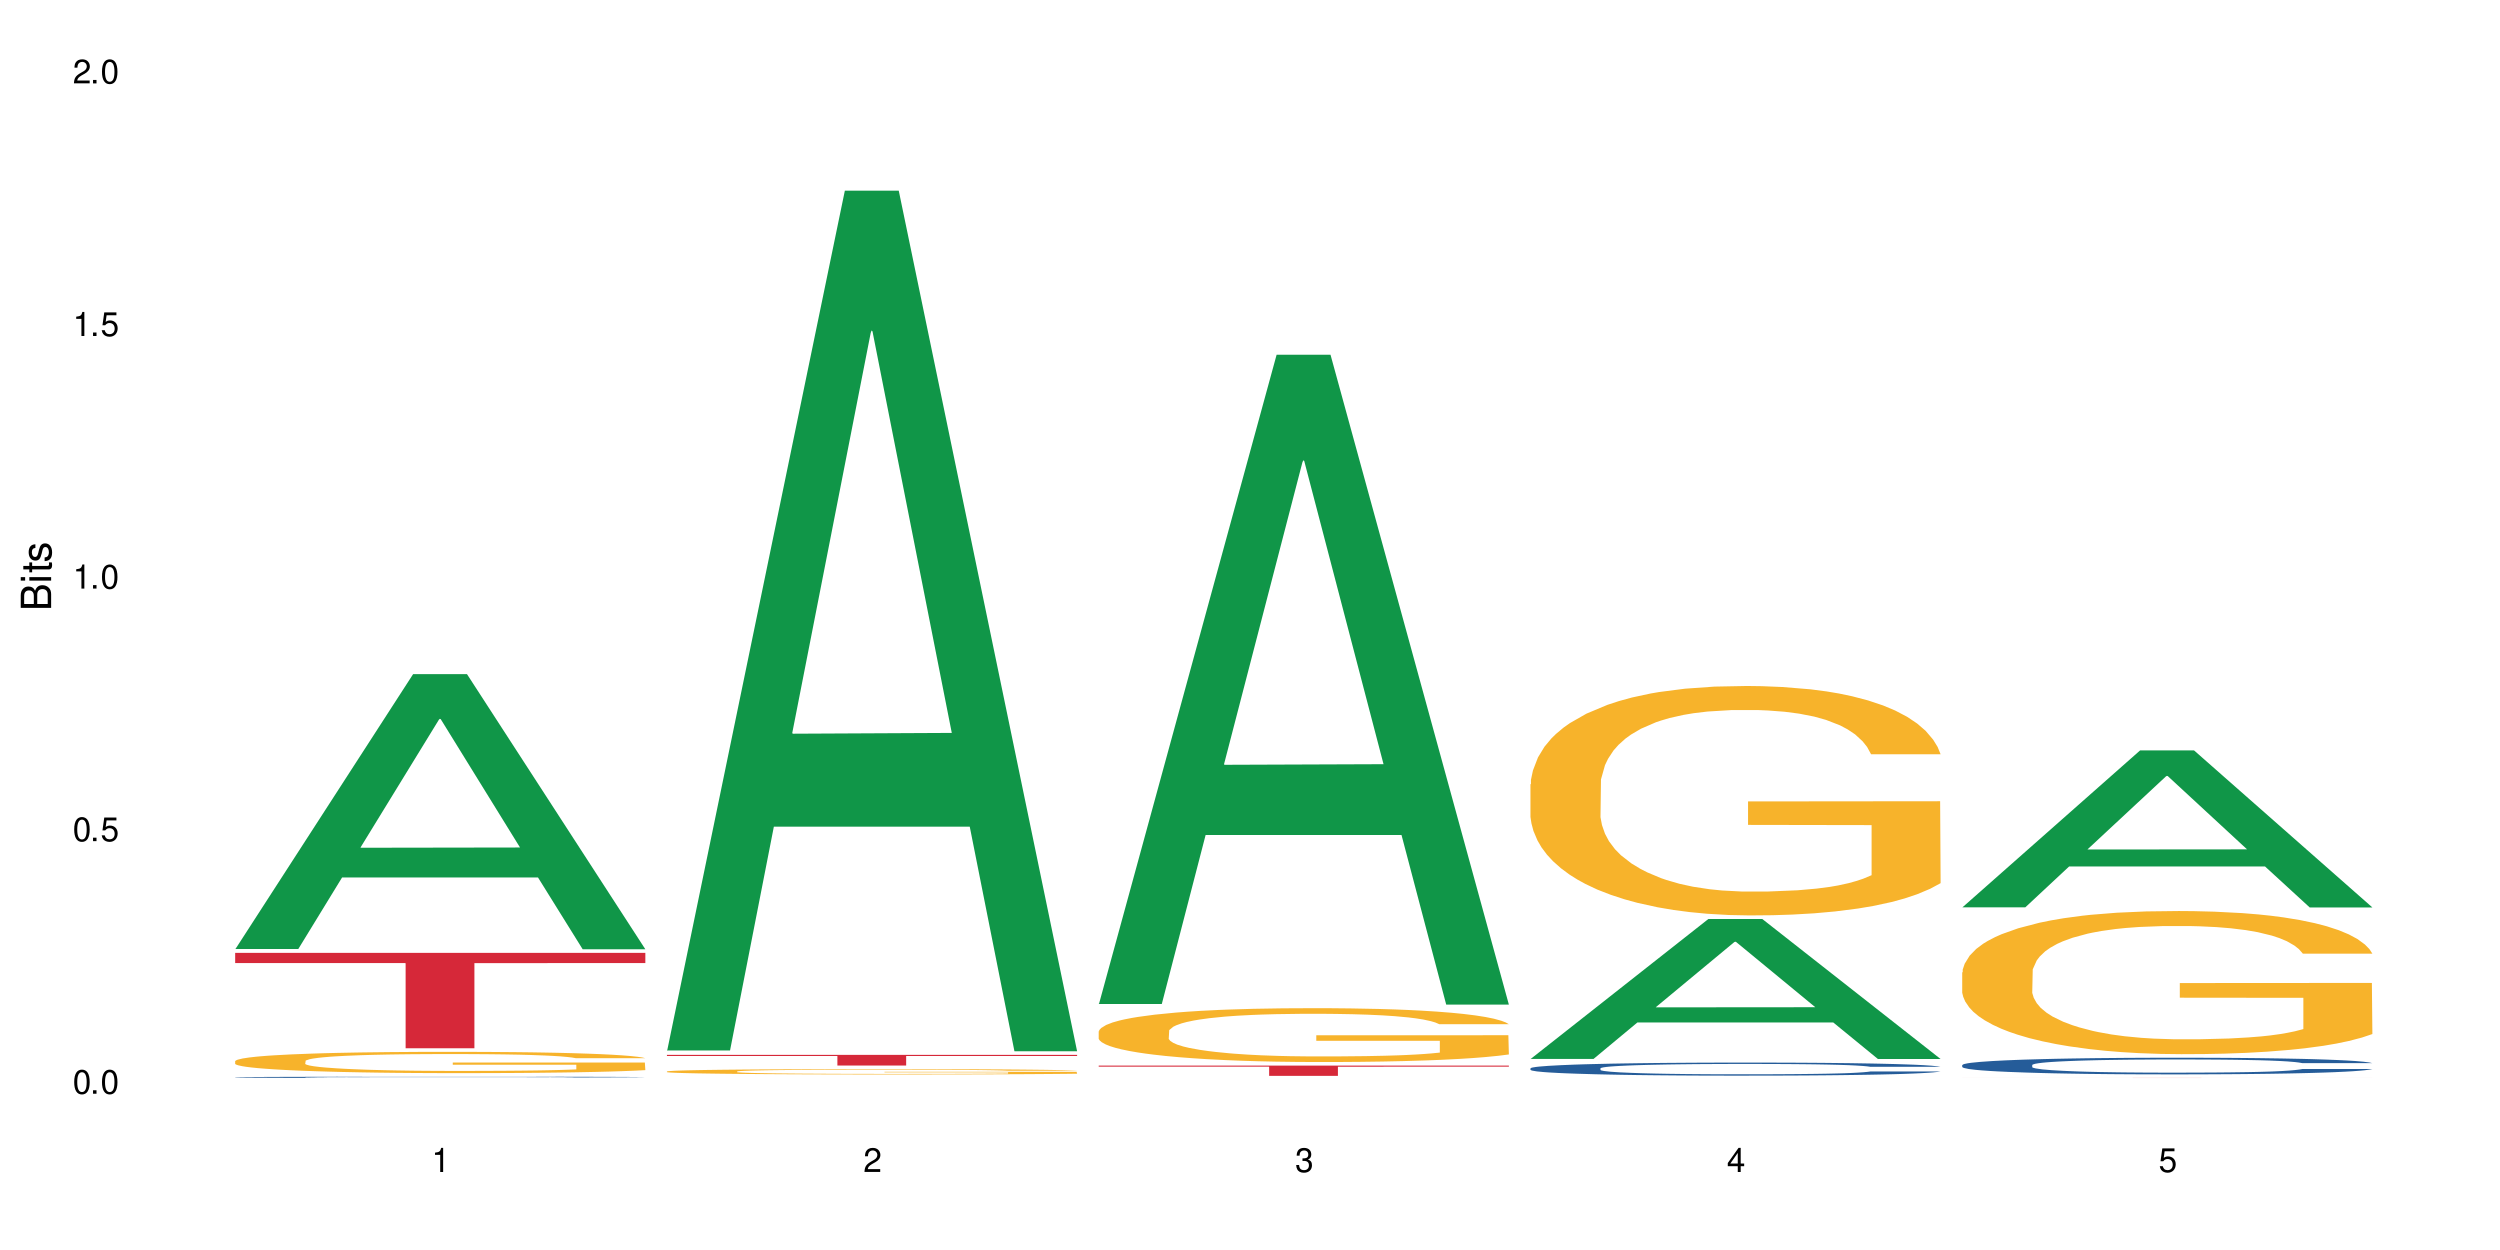 <?xml version="1.0" encoding="UTF-8"?>
<svg xmlns="http://www.w3.org/2000/svg" xmlns:xlink="http://www.w3.org/1999/xlink" width="720" height="360" viewBox="0 0 720 360">
<defs>
<g>
<g id="glyph-0-0">
</g>
<g id="glyph-0-1">
<path d="M 2.641 -6.938 C 2 -6.938 1.422 -6.656 1.078 -6.172 C 0.641 -5.562 0.406 -4.641 0.406 -3.359 C 0.406 -1.016 1.188 0.219 2.641 0.219 C 4.078 0.219 4.859 -1.016 4.859 -3.297 C 4.859 -4.641 4.656 -5.547 4.203 -6.172 C 3.844 -6.656 3.281 -6.938 2.641 -6.938 Z M 2.641 -6.188 C 3.547 -6.188 4 -5.25 4 -3.375 C 4 -1.406 3.562 -0.484 2.625 -0.484 C 1.734 -0.484 1.281 -1.438 1.281 -3.344 C 1.281 -5.25 1.734 -6.188 2.641 -6.188 Z M 2.641 -6.188 "/>
</g>
<g id="glyph-0-2">
<path d="M 1.828 -1 L 0.828 -1 L 0.828 0 L 1.828 0 Z M 1.828 -1 "/>
</g>
<g id="glyph-0-3">
<path d="M 4.562 -6.797 L 1.062 -6.797 L 0.547 -3.094 L 1.328 -3.094 C 1.719 -3.562 2.047 -3.734 2.578 -3.734 C 3.484 -3.734 4.062 -3.109 4.062 -2.094 C 4.062 -1.125 3.484 -0.531 2.578 -0.531 C 1.828 -0.531 1.375 -0.906 1.188 -1.672 L 0.328 -1.672 C 0.453 -1.109 0.547 -0.844 0.75 -0.594 C 1.125 -0.078 1.828 0.219 2.594 0.219 C 3.969 0.219 4.922 -0.781 4.922 -2.219 C 4.922 -3.562 4.031 -4.484 2.719 -4.484 C 2.25 -4.484 1.859 -4.359 1.469 -4.062 L 1.734 -5.969 L 4.562 -5.969 Z M 4.562 -6.797 "/>
</g>
<g id="glyph-0-4">
<path d="M 2.484 -4.938 L 2.484 0 L 3.328 0 L 3.328 -6.938 L 2.766 -6.938 C 2.469 -5.875 2.281 -5.734 0.984 -5.562 L 0.984 -4.938 Z M 2.484 -4.938 "/>
</g>
<g id="glyph-0-5">
<path d="M 4.859 -0.828 L 1.281 -0.828 C 1.359 -1.406 1.672 -1.781 2.5 -2.281 L 3.469 -2.828 C 4.406 -3.344 4.906 -4.062 4.906 -4.906 C 4.906 -5.484 4.672 -6.031 4.266 -6.406 C 3.859 -6.766 3.375 -6.938 2.719 -6.938 C 1.859 -6.938 1.219 -6.625 0.844 -6.031 C 0.609 -5.672 0.5 -5.234 0.484 -4.531 L 1.328 -4.531 C 1.359 -5.016 1.406 -5.281 1.531 -5.516 C 1.75 -5.938 2.188 -6.203 2.703 -6.203 C 3.469 -6.203 4.031 -5.641 4.031 -4.891 C 4.031 -4.344 3.719 -3.859 3.125 -3.516 L 2.234 -3 C 0.812 -2.172 0.406 -1.531 0.328 -0.016 L 4.859 -0.016 Z M 4.859 -0.828 "/>
</g>
<g id="glyph-0-6">
<path d="M 2.125 -3.188 L 2.578 -3.188 C 3.5 -3.188 3.984 -2.766 3.984 -1.922 C 3.984 -1.062 3.469 -0.531 2.594 -0.531 C 1.656 -0.531 1.203 -1 1.156 -2.016 L 0.312 -2.016 C 0.344 -1.453 0.438 -1.094 0.609 -0.781 C 0.953 -0.109 1.625 0.219 2.547 0.219 C 3.953 0.219 4.859 -0.625 4.859 -1.938 C 4.859 -2.828 4.516 -3.297 3.703 -3.594 C 4.344 -3.844 4.656 -4.328 4.656 -5.031 C 4.656 -6.219 3.875 -6.938 2.578 -6.938 C 1.203 -6.938 0.484 -6.172 0.453 -4.703 L 1.297 -4.703 C 1.312 -5.125 1.344 -5.359 1.453 -5.578 C 1.641 -5.969 2.062 -6.203 2.594 -6.203 C 3.344 -6.203 3.797 -5.75 3.797 -5 C 3.797 -4.516 3.609 -4.219 3.25 -4.047 C 3.016 -3.953 2.703 -3.922 2.125 -3.906 Z M 2.125 -3.188 "/>
</g>
<g id="glyph-0-7">
<path d="M 3.141 -1.672 L 3.141 0 L 3.984 0 L 3.984 -1.672 L 4.984 -1.672 L 4.984 -2.438 L 3.984 -2.438 L 3.984 -6.938 L 3.359 -6.938 L 0.266 -2.578 L 0.266 -1.672 Z M 3.141 -2.438 L 1 -2.438 L 3.141 -5.5 Z M 3.141 -2.438 "/>
</g>
<g id="glyph-1-0">
</g>
<g id="glyph-1-1">
<path d="M 0 -0.953 L 0 -4.891 C 0 -5.719 -0.234 -6.344 -0.734 -6.797 C -1.188 -7.234 -1.812 -7.469 -2.5 -7.469 C -3.547 -7.469 -4.188 -7 -4.625 -5.875 C -4.984 -6.688 -5.625 -7.094 -6.531 -7.094 C -7.172 -7.094 -7.734 -6.859 -8.141 -6.391 C -8.562 -5.922 -8.75 -5.344 -8.75 -4.5 L -8.75 -0.953 Z M -4.984 -2.062 L -7.766 -2.062 L -7.766 -4.219 C -7.766 -4.844 -7.688 -5.203 -7.453 -5.5 C -7.219 -5.812 -6.859 -5.969 -6.375 -5.969 C -5.891 -5.969 -5.531 -5.812 -5.297 -5.5 C -5.062 -5.203 -4.984 -4.844 -4.984 -4.219 Z M -0.984 -2.062 L -4 -2.062 L -4 -4.781 C -4 -5.766 -3.438 -6.359 -2.484 -6.359 C -1.547 -6.359 -0.984 -5.766 -0.984 -4.781 Z M -0.984 -2.062 "/>
</g>
<g id="glyph-1-2">
<path d="M -6.281 -1.797 L -6.281 -0.797 L 0 -0.797 L 0 -1.797 Z M -8.75 -1.797 L -8.75 -0.797 L -7.484 -0.797 L -7.484 -1.797 Z M -8.75 -1.797 "/>
</g>
<g id="glyph-1-3">
<path d="M -6.281 -3.047 L -6.281 -2.016 L -8.016 -2.016 L -8.016 -1.016 L -6.281 -1.016 L -6.281 -0.172 L -5.469 -0.172 L -5.469 -1.016 L -0.719 -1.016 C -0.078 -1.016 0.281 -1.453 0.281 -2.234 C 0.281 -2.5 0.25 -2.719 0.188 -3.047 L -0.641 -3.047 C -0.609 -2.906 -0.594 -2.766 -0.594 -2.562 C -0.594 -2.141 -0.719 -2.016 -1.156 -2.016 L -5.469 -2.016 L -5.469 -3.047 Z M -6.281 -3.047 "/>
</g>
<g id="glyph-1-4">
<path d="M -4.531 -5.25 C -5.766 -5.25 -6.469 -4.422 -6.469 -2.969 C -6.469 -1.516 -5.719 -0.562 -4.547 -0.562 C -3.562 -0.562 -3.094 -1.062 -2.734 -2.562 L -2.516 -3.484 C -2.344 -4.188 -2.094 -4.469 -1.641 -4.469 C -1.047 -4.469 -0.641 -3.875 -0.641 -3 C -0.641 -2.453 -0.797 -2 -1.062 -1.75 C -1.25 -1.594 -1.422 -1.531 -1.875 -1.469 L -1.875 -0.406 C -0.422 -0.453 0.281 -1.266 0.281 -2.922 C 0.281 -4.5 -0.5 -5.516 -1.719 -5.516 C -2.656 -5.516 -3.172 -4.984 -3.469 -3.734 L -3.703 -2.766 C -3.891 -1.953 -4.156 -1.609 -4.594 -1.609 C -5.188 -1.609 -5.547 -2.125 -5.547 -2.938 C -5.547 -3.75 -5.203 -4.172 -4.531 -4.203 Z M -4.531 -5.25 "/>
</g>
</g>
</defs>
<rect x="-72" y="-36" width="864" height="432" fill="rgb(100%, 100%, 100%)" fill-opacity="1"/>
<path fill-rule="nonzero" fill="rgb(6.275%, 58.824%, 28.235%)" fill-opacity="1" d="M 67.73 273.316 L 67.855 273.242 L 118.973 194.156 L 134.496 194.156 L 185.859 273.391 L 167.812 273.391 L 154.941 252.707 L 98.523 252.707 L 85.906 273.316 L 67.73 273.316 L 103.953 244.152 L 149.766 244.078 L 126.922 207.102 L 126.668 207.027 L 126.418 207.25 L 103.824 244.078 L 103.953 244.152 Z M 67.73 273.316 "/>
<path fill-rule="nonzero" fill="rgb(14.51%, 36.078%, 60%)" fill-opacity="1" d="M 67.73 310.254 L 67.875 310.254 L 67.875 310.246 L 68.309 310.23 L 69.316 310.215 L 70.324 310.203 L 72.918 310.184 L 76.52 310.164 L 80.266 310.148 L 83 310.141 L 85.449 310.133 L 91.07 310.121 L 94.672 310.113 L 98.559 310.105 L 103.312 310.102 L 106.77 310.098 L 114.551 310.09 L 144.371 310.09 L 148.98 310.094 L 152.871 310.098 L 159.641 310.105 L 165.691 310.113 L 168.43 310.121 L 172.75 310.133 L 176.062 310.141 L 178.367 310.152 L 180.961 310.164 L 183.266 310.18 L 184.996 310.195 L 185.859 310.211 L 165.691 310.211 L 164.684 310.199 L 163.531 310.188 L 161.371 310.172 L 159.211 310.164 L 156.184 310.152 L 153.445 310.145 L 149.699 310.141 L 146.387 310.137 L 142.93 310.133 L 139.617 310.129 L 123.195 310.129 L 117.574 310.133 L 114.551 310.133 L 110.23 310.141 L 107.203 310.145 L 103.602 310.148 L 101.152 310.156 L 98.129 310.164 L 95.965 310.172 L 93.52 310.184 L 92.078 310.195 L 90.781 310.203 L 89.629 310.215 L 88.766 310.227 L 88.188 310.238 L 87.898 310.254 L 87.898 310.309 L 88.188 310.32 L 88.906 310.332 L 90.781 310.355 L 93.52 310.375 L 96.688 310.387 L 99.711 310.398 L 101.441 310.402 L 103.746 310.41 L 107.348 310.418 L 112.535 310.422 L 115.559 310.426 L 120.168 310.43 L 136.879 310.43 L 140.625 310.426 L 144.516 310.426 L 149.844 310.418 L 153.16 310.414 L 156.039 310.406 L 158.199 310.398 L 159.641 310.395 L 161.801 310.383 L 163.531 310.371 L 164.828 310.359 L 165.691 310.348 L 185.859 310.348 L 184.996 310.359 L 183.699 310.375 L 182.402 310.387 L 180.387 310.398 L 178.082 310.406 L 174.77 310.422 L 172.031 310.43 L 168.43 310.438 L 165.117 310.445 L 161.516 310.449 L 156.184 310.457 L 152.727 310.461 L 148.98 310.465 L 144.516 310.465 L 138.898 310.469 L 116.711 310.469 L 110.805 310.465 L 103.457 310.457 L 98.129 310.453 L 93.949 310.445 L 90.348 310.438 L 86.316 310.43 L 81.129 310.414 L 77.961 310.402 L 75.797 310.391 L 73.348 310.379 L 71.621 310.367 L 69.605 310.348 L 68.164 310.32 L 67.73 310.301 Z M 67.73 310.254 "/>
<path fill-rule="nonzero" fill="rgb(96.863%, 70.196%, 16.863%)" fill-opacity="1" d="M 67.73 305.555 L 67.875 305.551 L 67.875 305.438 L 68.453 305.188 L 69.891 304.84 L 71.766 304.555 L 73.781 304.332 L 75.078 304.211 L 77.238 304.043 L 79.113 303.922 L 83.867 303.668 L 89.918 303.434 L 93.23 303.332 L 96.977 303.238 L 102.305 303.133 L 104.754 303.094 L 112.246 303.004 L 120.746 302.945 L 130.109 302.93 L 134.43 302.938 L 140.336 302.957 L 148.406 303.02 L 153.016 303.074 L 156.617 303.133 L 160.363 303.203 L 164.973 303.316 L 169.293 303.453 L 172.75 303.586 L 176.207 303.754 L 179.09 303.934 L 181.539 304.129 L 183.699 304.363 L 184.996 304.559 L 185.859 304.758 L 165.836 304.758 L 164.684 304.559 L 163.387 304.41 L 161.227 304.223 L 159.066 304.09 L 156.902 303.984 L 152.871 303.836 L 149.414 303.746 L 145.09 303.668 L 140.914 303.621 L 136.16 303.586 L 133.277 303.574 L 125.645 303.574 L 118.727 303.613 L 114.695 303.66 L 111.812 303.703 L 107.781 303.789 L 105.332 303.855 L 103.891 303.898 L 99.566 304.074 L 96.688 304.23 L 95.102 304.336 L 93.086 304.504 L 91.645 304.656 L 90.059 304.879 L 89.195 305.047 L 88.043 305.43 L 87.898 306.438 L 88.332 306.648 L 89.195 306.879 L 90.348 307.078 L 92.078 307.293 L 93.805 307.453 L 96.832 307.672 L 99.426 307.82 L 101.441 307.914 L 105.332 308.066 L 106.914 308.117 L 110.66 308.215 L 114.551 308.293 L 119.305 308.363 L 122.906 308.395 L 128.668 308.422 L 136.016 308.422 L 144.66 308.391 L 150.133 308.344 L 153.879 308.301 L 156.328 308.262 L 159.352 308.199 L 161.516 308.145 L 163.531 308.082 L 165.98 307.988 L 165.98 306.648 L 130.398 306.645 L 130.398 306.016 L 185.715 306.012 L 185.859 308.199 L 182.836 308.352 L 179.09 308.496 L 175.488 308.609 L 171.742 308.703 L 166.414 308.809 L 162.09 308.879 L 155.465 308.957 L 149.414 309.008 L 143.074 309.039 L 137.457 309.055 L 130.828 309.062 L 124.922 309.051 L 118.586 309.016 L 113.543 308.973 L 108.934 308.918 L 104.32 308.844 L 98.559 308.727 L 94.812 308.629 L 90.926 308.512 L 87.035 308.375 L 83.578 308.223 L 81.273 308.105 L 78.969 307.969 L 76.52 307.801 L 74.215 307.613 L 72.484 307.438 L 70.898 307.242 L 69.746 307.059 L 68.594 306.805 L 68.02 306.605 L 67.73 306.43 Z M 67.73 305.555 "/>
<path fill-rule="nonzero" fill="rgb(83.922%, 15.686%, 22.353%)" fill-opacity="1" d="M 67.73 274.418 L 185.859 274.418 L 185.859 277.359 L 136.629 277.383 L 136.629 301.902 L 116.82 301.902 L 116.82 277.41 L 116.531 277.359 L 67.73 277.359 Z M 67.73 274.418 "/>
<path fill-rule="nonzero" fill="rgb(6.275%, 58.824%, 28.235%)" fill-opacity="1" d="M 192.078 302.539 L 192.203 302.309 L 243.316 54.914 L 258.84 54.914 L 310.207 302.773 L 292.16 302.773 L 279.285 238.074 L 222.871 238.074 L 210.25 302.539 L 192.078 302.539 L 228.297 211.309 L 274.113 211.078 L 251.27 95.41 L 251.016 95.18 L 250.762 95.875 L 228.172 211.078 L 228.297 211.309 Z M 192.078 302.539 "/>
<path fill-rule="nonzero" fill="rgb(96.863%, 70.196%, 16.863%)" fill-opacity="1" d="M 192.078 308.562 L 192.223 308.562 L 192.223 308.535 L 192.797 308.473 L 194.238 308.383 L 196.109 308.312 L 198.129 308.254 L 199.426 308.227 L 201.586 308.184 L 203.457 308.152 L 208.211 308.09 L 214.262 308.031 L 217.578 308.004 L 221.32 307.98 L 226.652 307.953 L 229.102 307.945 L 236.594 307.922 L 245.09 307.91 L 254.457 307.902 L 258.777 307.906 L 264.684 307.91 L 272.75 307.926 L 277.359 307.941 L 280.961 307.953 L 284.707 307.973 L 289.316 308 L 293.641 308.035 L 297.098 308.07 L 300.555 308.109 L 303.438 308.156 L 305.887 308.203 L 308.047 308.266 L 309.344 308.312 L 310.207 308.363 L 290.184 308.363 L 289.031 308.312 L 287.734 308.273 L 285.574 308.23 L 283.41 308.195 L 281.25 308.168 L 277.219 308.133 L 273.758 308.109 L 269.438 308.09 L 265.262 308.078 L 260.508 308.07 L 257.625 308.066 L 249.988 308.066 L 243.074 308.074 L 239.043 308.086 L 236.16 308.098 L 232.125 308.121 L 229.676 308.137 L 228.238 308.148 L 223.914 308.191 L 221.035 308.23 L 219.449 308.258 L 217.434 308.301 L 215.992 308.336 L 214.406 308.395 L 213.543 308.438 L 212.391 308.531 L 212.246 308.785 L 212.68 308.836 L 213.543 308.895 L 214.695 308.945 L 216.422 309 L 218.152 309.039 L 221.176 309.094 L 223.77 309.133 L 225.789 309.156 L 229.676 309.195 L 231.262 309.207 L 235.008 309.23 L 238.898 309.25 L 243.652 309.27 L 247.254 309.277 L 253.016 309.285 L 260.363 309.285 L 269.004 309.273 L 274.48 309.266 L 278.227 309.254 L 280.676 309.242 L 283.699 309.227 L 285.859 309.215 L 287.879 309.199 L 290.328 309.172 L 290.328 308.836 L 254.742 308.836 L 254.742 308.68 L 310.062 308.676 L 310.207 309.227 L 307.18 309.266 L 303.438 309.301 L 299.836 309.328 L 296.09 309.355 L 290.758 309.379 L 286.438 309.398 L 279.809 309.418 L 273.758 309.43 L 267.422 309.438 L 261.801 309.441 L 255.176 309.445 L 249.27 309.441 L 242.93 309.434 L 237.887 309.422 L 228.668 309.391 L 222.906 309.359 L 219.16 309.336 L 215.27 309.305 L 211.383 309.27 L 207.926 309.234 L 205.621 309.203 L 203.312 309.168 L 200.863 309.129 L 198.559 309.078 L 196.832 309.035 L 195.246 308.988 L 194.094 308.941 L 192.941 308.879 L 192.367 308.828 L 192.078 308.781 Z M 192.078 308.562 "/>
<path fill-rule="nonzero" fill="rgb(83.922%, 15.686%, 22.353%)" fill-opacity="1" d="M 192.078 303.801 L 310.207 303.801 L 310.207 304.129 L 260.973 304.133 L 260.973 306.879 L 241.168 306.879 L 241.168 304.133 L 240.879 304.129 L 192.078 304.129 Z M 192.078 303.801 "/>
<path fill-rule="nonzero" fill="rgb(6.275%, 58.824%, 28.235%)" fill-opacity="1" d="M 316.426 289.152 L 316.551 288.977 L 367.664 102.168 L 383.188 102.168 L 434.555 289.328 L 416.508 289.328 L 403.633 240.473 L 347.219 240.473 L 334.598 289.152 L 316.426 289.152 L 352.645 220.262 L 398.457 220.086 L 375.613 132.746 L 375.363 132.57 L 375.109 133.098 L 352.52 220.086 L 352.645 220.262 Z M 316.426 289.152 "/>
<path fill-rule="nonzero" fill="rgb(96.863%, 70.196%, 16.863%)" fill-opacity="1" d="M 316.426 296.996 L 316.566 296.984 L 316.566 296.699 L 317.145 296.062 L 318.586 295.184 L 320.457 294.461 L 322.477 293.895 L 323.77 293.598 L 325.934 293.172 L 327.805 292.863 L 332.559 292.223 L 338.609 291.629 L 341.922 291.375 L 345.668 291.133 L 351 290.863 L 353.449 290.766 L 360.938 290.539 L 369.438 290.398 L 378.801 290.355 L 383.125 290.367 L 389.031 290.426 L 397.098 290.582 L 401.707 290.723 L 405.309 290.863 L 409.055 291.047 L 413.664 291.332 L 417.988 291.672 L 421.445 292.012 L 424.902 292.438 L 427.781 292.891 L 430.23 293.387 L 432.391 293.98 L 433.688 294.477 L 434.555 294.973 L 414.527 294.973 L 413.375 294.477 L 412.078 294.094 L 409.918 293.625 L 407.758 293.285 L 405.598 293.016 L 401.562 292.648 L 398.105 292.422 L 393.785 292.223 L 389.605 292.098 L 384.852 292.012 L 381.973 291.984 L 374.336 291.984 L 367.422 292.082 L 363.387 292.195 L 360.508 292.309 L 356.473 292.52 L 354.023 292.691 L 352.582 292.805 L 348.262 293.242 L 345.379 293.641 L 343.797 293.91 L 341.777 294.336 L 340.34 294.719 L 338.754 295.285 L 337.891 295.707 L 336.738 296.672 L 336.594 299.223 L 337.023 299.758 L 337.891 300.34 L 339.043 300.852 L 340.77 301.387 L 342.5 301.801 L 345.523 302.352 L 348.117 302.719 L 350.133 302.961 L 354.023 303.344 L 355.609 303.473 L 359.355 303.727 L 363.242 303.926 L 367.996 304.094 L 371.598 304.18 L 377.363 304.25 L 384.707 304.25 L 393.352 304.164 L 398.828 304.051 L 402.57 303.938 L 405.02 303.84 L 408.047 303.684 L 410.207 303.543 L 412.223 303.387 L 414.672 303.145 L 414.672 299.758 L 379.09 299.746 L 379.09 298.16 L 434.41 298.145 L 434.555 303.684 L 431.527 304.066 L 427.781 304.434 L 424.18 304.719 L 420.434 304.957 L 415.105 305.227 L 410.785 305.398 L 404.156 305.594 L 398.105 305.723 L 391.77 305.809 L 386.148 305.852 L 379.523 305.863 L 373.617 305.836 L 367.277 305.75 L 362.234 305.637 L 357.625 305.496 L 353.016 305.312 L 347.254 305.016 L 343.508 304.773 L 339.617 304.477 L 335.727 304.121 L 332.27 303.738 L 329.965 303.441 L 327.66 303.102 L 325.211 302.676 L 322.906 302.195 L 321.18 301.758 L 319.594 301.262 L 318.441 300.793 L 317.289 300.156 L 316.711 299.645 L 316.426 299.207 Z M 316.426 296.996 "/>
<path fill-rule="nonzero" fill="rgb(83.922%, 15.686%, 22.353%)" fill-opacity="1" d="M 316.426 306.891 L 434.555 306.891 L 434.555 307.207 L 385.32 307.211 L 385.32 309.844 L 365.512 309.844 L 365.512 307.211 L 365.227 307.207 L 316.426 307.207 Z M 316.426 306.891 "/>
<path fill-rule="nonzero" fill="rgb(6.275%, 58.824%, 28.235%)" fill-opacity="1" d="M 440.77 304.965 L 440.898 304.926 L 492.012 264.668 L 507.535 264.668 L 558.898 305 L 540.852 305 L 527.98 294.473 L 471.566 294.473 L 458.945 304.965 L 440.77 304.965 L 476.992 290.117 L 522.805 290.078 L 499.961 271.258 L 499.711 271.219 L 499.457 271.336 L 476.867 290.078 L 476.992 290.117 Z M 440.77 304.965 "/>
<path fill-rule="nonzero" fill="rgb(14.51%, 36.078%, 60%)" fill-opacity="1" d="M 440.77 307.664 L 440.914 307.66 L 440.914 307.578 L 441.348 307.445 L 442.355 307.281 L 443.363 307.168 L 445.957 306.965 L 449.559 306.77 L 453.305 306.617 L 456.043 306.527 L 458.488 306.461 L 464.109 306.332 L 467.711 306.27 L 471.602 306.211 L 476.355 306.152 L 479.812 306.117 L 487.59 306.062 L 493.352 306.039 L 497.82 306.027 L 507.469 306.027 L 513.234 306.043 L 517.41 306.059 L 522.02 306.086 L 525.91 306.117 L 532.68 306.191 L 538.73 306.289 L 541.469 306.344 L 545.789 306.449 L 549.105 306.555 L 551.41 306.641 L 554.004 306.77 L 556.309 306.926 L 558.035 307.098 L 558.898 307.246 L 538.73 307.246 L 537.723 307.109 L 536.57 307.004 L 534.41 306.863 L 532.25 306.762 L 529.223 306.664 L 526.488 306.598 L 522.742 306.531 L 519.426 306.492 L 515.969 306.461 L 512.656 306.441 L 506.316 306.418 L 498.973 306.418 L 496.234 306.426 L 490.617 306.453 L 487.59 306.477 L 483.27 306.527 L 480.242 306.57 L 476.641 306.641 L 474.191 306.699 L 471.168 306.785 L 469.008 306.867 L 466.559 306.98 L 465.117 307.066 L 463.82 307.16 L 462.668 307.273 L 461.805 307.395 L 461.227 307.523 L 460.938 307.645 L 460.938 308.18 L 461.227 308.301 L 461.949 308.445 L 463.82 308.656 L 466.559 308.84 L 469.727 308.98 L 472.754 309.086 L 474.48 309.133 L 476.785 309.188 L 480.387 309.258 L 485.574 309.324 L 488.598 309.352 L 493.207 309.383 L 497.961 309.395 L 504.301 309.395 L 509.918 309.383 L 513.664 309.363 L 517.555 309.336 L 522.887 309.277 L 526.199 309.223 L 529.078 309.156 L 531.242 309.094 L 532.68 309.039 L 534.844 308.93 L 536.57 308.812 L 537.867 308.695 L 538.73 308.578 L 558.898 308.578 L 558.035 308.715 L 556.738 308.848 L 555.441 308.949 L 553.426 309.066 L 551.121 309.176 L 547.809 309.297 L 545.07 309.375 L 541.469 309.461 L 538.156 309.523 L 534.555 309.582 L 529.223 309.652 L 525.766 309.688 L 522.02 309.719 L 517.555 309.746 L 511.938 309.77 L 505.887 309.781 L 500.266 309.785 L 494.219 309.781 L 489.75 309.766 L 483.844 309.734 L 476.496 309.672 L 471.168 309.609 L 466.988 309.543 L 463.387 309.473 L 459.355 309.383 L 454.168 309.23 L 451 309.113 L 448.84 309.016 L 446.391 308.883 L 444.66 308.762 L 442.645 308.57 L 441.203 308.324 L 440.77 308.137 Z M 440.77 307.664 "/>
<path fill-rule="nonzero" fill="rgb(96.863%, 70.196%, 16.863%)" fill-opacity="1" d="M 440.77 225.863 L 440.914 225.805 L 440.914 224.598 L 441.492 221.883 L 442.934 218.141 L 444.805 215.062 L 446.82 212.648 L 448.117 211.379 L 450.277 209.57 L 452.152 208.242 L 456.906 205.527 L 462.957 202.992 L 466.27 201.906 L 470.016 200.879 L 475.344 199.734 L 477.793 199.312 L 485.285 198.344 L 493.785 197.742 L 503.148 197.562 L 507.469 197.621 L 513.379 197.863 L 521.445 198.527 L 526.055 199.129 L 529.656 199.734 L 533.402 200.52 L 538.012 201.727 L 542.332 203.172 L 545.789 204.621 L 549.246 206.434 L 552.129 208.363 L 554.578 210.477 L 556.738 213.012 L 558.035 215.121 L 558.898 217.234 L 538.875 217.234 L 537.723 215.121 L 536.426 213.492 L 534.266 211.5 L 532.105 210.055 L 529.945 208.906 L 525.91 207.336 L 522.453 206.371 L 518.133 205.527 L 513.953 204.984 L 509.199 204.621 L 506.316 204.5 L 498.684 204.5 L 491.77 204.922 L 487.734 205.406 L 484.852 205.891 L 480.82 206.793 L 478.371 207.52 L 476.93 208 L 472.609 209.871 L 469.727 211.562 L 468.141 212.707 L 466.125 214.52 L 464.684 216.148 L 463.102 218.562 L 462.234 220.371 L 461.082 224.477 L 460.938 235.34 L 461.371 237.633 L 462.234 240.105 L 463.387 242.277 L 465.117 244.574 L 466.844 246.324 L 469.871 248.676 L 472.465 250.246 L 474.48 251.27 L 478.371 252.902 L 479.957 253.445 L 483.699 254.531 L 487.59 255.375 L 492.344 256.098 L 495.945 256.461 L 501.707 256.762 L 509.055 256.762 L 517.699 256.402 L 523.172 255.918 L 526.918 255.434 L 529.367 255.012 L 532.395 254.348 L 534.555 253.746 L 536.57 253.082 L 539.02 252.055 L 539.02 237.633 L 503.438 237.57 L 503.438 230.812 L 558.758 230.754 L 558.898 254.348 L 555.875 255.977 L 552.129 257.547 L 548.527 258.754 L 544.781 259.781 L 539.453 260.926 L 535.129 261.652 L 528.504 262.496 L 522.453 263.039 L 516.113 263.402 L 510.496 263.582 L 503.867 263.641 L 497.961 263.523 L 491.625 263.16 L 486.582 262.676 L 481.973 262.074 L 477.363 261.289 L 471.602 260.023 L 467.855 258.996 L 463.965 257.727 L 460.074 256.219 L 456.617 254.59 L 454.312 253.324 L 452.008 251.875 L 449.559 250.062 L 447.254 248.012 L 445.523 246.141 L 443.941 244.027 L 442.789 242.039 L 441.637 239.32 L 441.059 237.148 L 440.77 235.277 Z M 440.77 225.863 "/>
<path fill-rule="nonzero" fill="rgb(6.275%, 58.824%, 28.235%)" fill-opacity="1" d="M 565.117 261.305 L 565.242 261.262 L 616.355 216.113 L 631.879 216.113 L 683.246 261.348 L 665.199 261.348 L 652.324 249.539 L 595.91 249.539 L 583.293 261.305 L 565.117 261.305 L 601.34 244.656 L 647.152 244.613 L 624.309 223.504 L 624.055 223.461 L 623.805 223.59 L 601.211 244.613 L 601.34 244.656 Z M 565.117 261.305 "/>
<path fill-rule="nonzero" fill="rgb(14.51%, 36.078%, 60%)" fill-opacity="1" d="M 565.117 306.715 L 565.262 306.711 L 565.262 306.605 L 565.695 306.438 L 566.703 306.227 L 567.711 306.082 L 570.305 305.824 L 573.906 305.574 L 577.652 305.383 L 580.387 305.27 L 582.836 305.18 L 588.457 305.02 L 592.055 304.934 L 595.945 304.859 L 600.699 304.785 L 604.156 304.742 L 611.938 304.672 L 617.699 304.641 L 622.164 304.629 L 631.816 304.629 L 637.578 304.645 L 641.758 304.668 L 646.367 304.703 L 650.258 304.742 L 657.027 304.84 L 663.078 304.961 L 665.816 305.031 L 670.137 305.168 L 673.449 305.301 L 675.754 305.414 L 678.348 305.574 L 680.652 305.773 L 682.383 305.996 L 683.246 306.184 L 663.078 306.184 L 662.07 306.008 L 660.918 305.871 L 658.758 305.691 L 656.594 305.566 L 653.57 305.438 L 650.832 305.355 L 647.086 305.273 L 643.773 305.219 L 640.316 305.18 L 637.004 305.156 L 630.664 305.129 L 623.316 305.129 L 620.582 305.137 L 614.961 305.172 L 611.938 305.203 L 607.613 305.266 L 604.59 305.32 L 600.988 305.41 L 598.539 305.484 L 595.516 305.598 L 593.352 305.699 L 590.902 305.844 L 589.465 305.953 L 588.168 306.074 L 587.016 306.219 L 586.148 306.371 L 585.574 306.535 L 585.285 306.691 L 585.285 307.371 L 585.574 307.527 L 586.293 307.711 L 588.168 307.98 L 590.902 308.211 L 594.074 308.395 L 597.098 308.527 L 598.828 308.59 L 601.133 308.66 L 604.734 308.746 L 609.922 308.832 L 612.945 308.867 L 617.555 308.902 L 622.309 308.922 L 628.648 308.922 L 634.266 308.902 L 638.012 308.883 L 641.902 308.848 L 647.23 308.773 L 650.547 308.703 L 653.426 308.621 L 655.586 308.535 L 657.027 308.465 L 659.188 308.332 L 660.918 308.18 L 662.215 308.027 L 663.078 307.879 L 683.246 307.879 L 682.383 308.055 L 681.086 308.227 L 679.789 308.352 L 677.773 308.504 L 675.469 308.641 L 672.152 308.793 L 669.418 308.895 L 665.816 309.004 L 662.504 309.086 L 658.902 309.164 L 653.57 309.25 L 650.113 309.293 L 646.367 309.332 L 641.902 309.367 L 636.281 309.398 L 630.234 309.418 L 624.613 309.422 L 618.562 309.41 L 614.098 309.395 L 608.191 309.355 L 600.844 309.277 L 595.516 309.191 L 591.336 309.109 L 587.734 309.023 L 583.699 308.902 L 578.516 308.711 L 575.344 308.562 L 573.184 308.441 L 570.734 308.27 L 569.008 308.117 L 566.988 307.871 L 565.551 307.559 L 565.117 307.316 Z M 565.117 306.715 "/>
<path fill-rule="nonzero" fill="rgb(96.863%, 70.196%, 16.863%)" fill-opacity="1" d="M 565.117 280.031 L 565.262 279.996 L 565.262 279.242 L 565.836 277.547 L 567.277 275.215 L 569.152 273.293 L 571.168 271.785 L 572.465 270.996 L 574.625 269.867 L 576.5 269.039 L 581.254 267.344 L 587.301 265.762 L 590.617 265.086 L 594.363 264.445 L 599.691 263.73 L 602.141 263.465 L 609.633 262.863 L 618.133 262.488 L 627.496 262.375 L 631.816 262.41 L 637.723 262.562 L 645.789 262.977 L 650.402 263.352 L 654.004 263.73 L 657.746 264.219 L 662.359 264.973 L 666.68 265.875 L 670.137 266.777 L 673.594 267.91 L 676.477 269.113 L 678.926 270.43 L 681.086 272.012 L 682.383 273.332 L 683.246 274.648 L 663.223 274.648 L 662.07 273.332 L 660.773 272.312 L 658.613 271.07 L 656.453 270.168 L 654.289 269.453 L 650.258 268.473 L 646.801 267.871 L 642.477 267.344 L 638.301 267.004 L 633.547 266.777 L 630.664 266.703 L 623.031 266.703 L 616.113 266.969 L 612.082 267.27 L 609.199 267.57 L 605.168 268.133 L 602.719 268.586 L 601.277 268.887 L 596.953 270.055 L 594.074 271.109 L 592.488 271.824 L 590.473 272.953 L 589.031 273.969 L 587.445 275.477 L 586.582 276.605 L 585.43 279.168 L 585.285 285.945 L 585.719 287.375 L 586.582 288.918 L 587.734 290.273 L 589.465 291.703 L 591.191 292.797 L 594.219 294.266 L 596.812 295.242 L 598.828 295.883 L 602.719 296.902 L 604.301 297.238 L 608.047 297.918 L 611.938 298.445 L 616.691 298.895 L 620.293 299.121 L 626.055 299.309 L 633.402 299.309 L 642.047 299.086 L 647.52 298.781 L 651.266 298.48 L 653.715 298.219 L 656.738 297.805 L 658.902 297.426 L 660.918 297.012 L 663.367 296.375 L 663.367 287.375 L 627.785 287.336 L 627.785 283.121 L 683.102 283.082 L 683.246 297.805 L 680.223 298.82 L 676.477 299.801 L 672.875 300.551 L 669.129 301.191 L 663.797 301.906 L 659.477 302.359 L 652.852 302.887 L 646.801 303.227 L 640.461 303.453 L 634.844 303.566 L 628.215 303.602 L 622.309 303.527 L 615.969 303.301 L 610.93 303 L 606.32 302.625 L 601.707 302.133 L 595.945 301.344 L 592.199 300.703 L 588.312 299.914 L 584.422 298.973 L 580.965 297.953 L 578.66 297.164 L 576.355 296.262 L 573.906 295.129 L 571.602 293.852 L 569.871 292.684 L 568.285 291.367 L 567.133 290.125 L 565.98 288.43 L 565.406 287.074 L 565.117 285.906 Z M 565.117 280.031 "/>
<path fill-rule="nonzero" fill="rgb(83.922%, 15.686%, 22.353%)" fill-opacity="1" d="M 565.117 310.445 L 683.246 310.445 L 683.246 310.449 L 634.016 310.449 L 634.016 310.469 L 614.207 310.469 L 614.207 310.449 L 565.117 310.449 Z M 565.117 310.445 "/>
<g fill="rgb(0%, 0%, 0%)" fill-opacity="1">
<use xlink:href="#glyph-0-1" x="20.965" y="314.993"/>
<use xlink:href="#glyph-0-2" x="25.965" y="314.993"/>
<use xlink:href="#glyph-0-1" x="28.965" y="314.993"/>
</g>
<g fill="rgb(0%, 0%, 0%)" fill-opacity="1">
<use xlink:href="#glyph-0-1" x="20.965" y="242.251"/>
<use xlink:href="#glyph-0-2" x="25.965" y="242.251"/>
<use xlink:href="#glyph-0-3" x="28.965" y="242.251"/>
</g>
<g fill="rgb(0%, 0%, 0%)" fill-opacity="1">
<use xlink:href="#glyph-0-4" x="20.965" y="169.509"/>
<use xlink:href="#glyph-0-2" x="25.965" y="169.509"/>
<use xlink:href="#glyph-0-1" x="28.965" y="169.509"/>
</g>
<g fill="rgb(0%, 0%, 0%)" fill-opacity="1">
<use xlink:href="#glyph-0-4" x="20.965" y="96.767"/>
<use xlink:href="#glyph-0-2" x="25.965" y="96.767"/>
<use xlink:href="#glyph-0-3" x="28.965" y="96.767"/>
</g>
<g fill="rgb(0%, 0%, 0%)" fill-opacity="1">
<use xlink:href="#glyph-0-5" x="20.965" y="24.024"/>
<use xlink:href="#glyph-0-2" x="25.965" y="24.024"/>
<use xlink:href="#glyph-0-1" x="28.965" y="24.024"/>
</g>
<g fill="rgb(0%, 0%, 0%)" fill-opacity="1">
<use xlink:href="#glyph-0-4" x="124.297" y="337.532"/>
</g>
<g fill="rgb(0%, 0%, 0%)" fill-opacity="1">
<use xlink:href="#glyph-0-5" x="248.641" y="337.532"/>
</g>
<g fill="rgb(0%, 0%, 0%)" fill-opacity="1">
<use xlink:href="#glyph-0-6" x="372.988" y="337.532"/>
</g>
<g fill="rgb(0%, 0%, 0%)" fill-opacity="1">
<use xlink:href="#glyph-0-7" x="497.336" y="337.532"/>
</g>
<g fill="rgb(0%, 0%, 0%)" fill-opacity="1">
<use xlink:href="#glyph-0-3" x="621.684" y="337.532"/>
</g>
<g fill="rgb(0%, 0%, 0%)" fill-opacity="1">
<use xlink:href="#glyph-1-1" x="14.725" y="176.012"/>
<use xlink:href="#glyph-1-2" x="14.725" y="168.012"/>
<use xlink:href="#glyph-1-3" x="14.725" y="165.012"/>
<use xlink:href="#glyph-1-4" x="14.725" y="162.012"/>
</g>
</svg>
